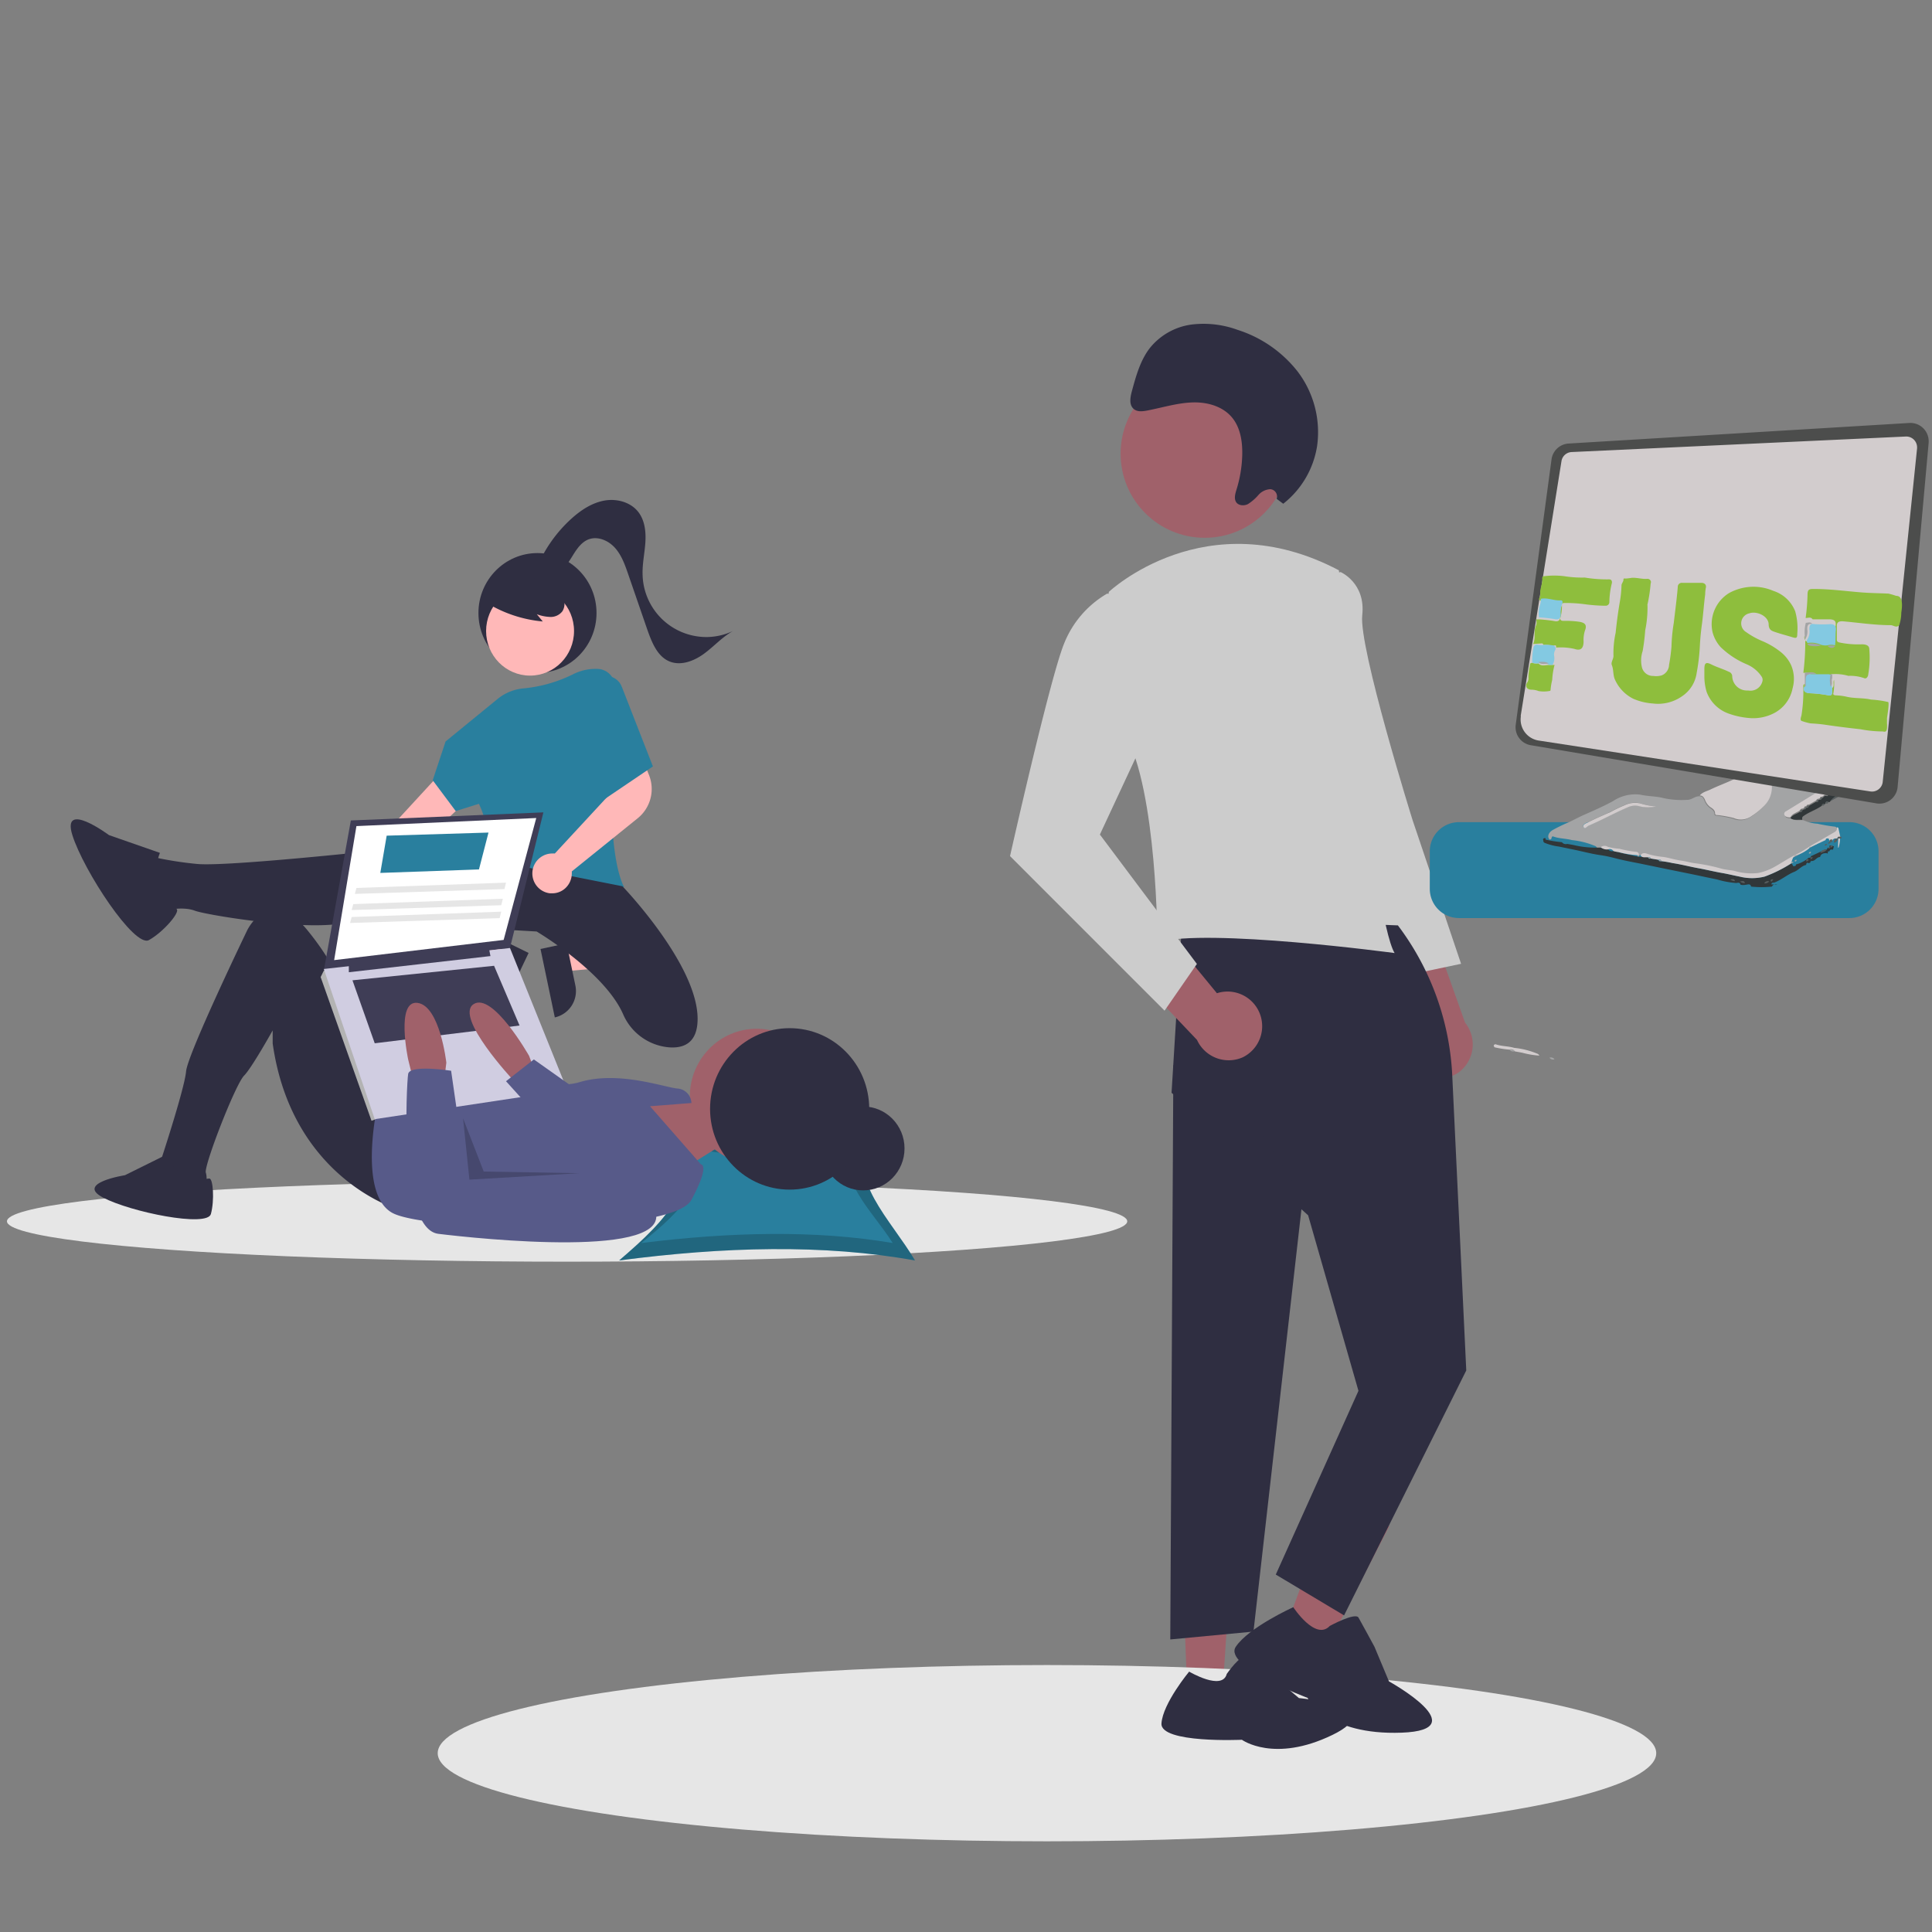 <svg id="Layer_1" data-name="Layer 1" xmlns="http://www.w3.org/2000/svg" viewBox="0 0 555 555"><rect x="0" y="0" width="555" height="555" fill="#808080" stroke="none"/><defs><style>.cls-1{fill:#2f2e41;}.cls-2{fill:#ffb8b8;}.cls-3{fill:#297f9e;}.cls-4{fill:#a0616a;}.cls-5{fill:#ccc;}.cls-6{fill:#a3a4a5;}.cls-7{fill:#d2cccd;}.cls-8{fill:#313739;}.cls-9{fill:#555c5d;}.cls-10{fill:#4c4d4c;}.cls-11{fill:#8ebe3d;}.cls-12{fill:#83c9e2;}.cls-13{fill:#e6e6e6;}.cls-14{opacity:0.2;isolation:isolate;}.cls-15{fill:#575a89;}.cls-16{fill:#3f3d56;}.cls-17{fill:#fff;}.cls-18{fill:#b3b3b3;}.cls-19{fill:#d0cde1;}</style></defs><title>help</title><g id="Group_24" data-name="Group 24"><ellipse id="Ellipse_97" data-name="Ellipse 97" class="cls-1" cx="154.4" cy="176.09" rx="16.96" ry="17.21"/><path id="Path_624" data-name="Path 624" class="cls-2" d="M161.28,272.72l1.3,6.26L187,276.84l-1.93-9.23Z"/><path id="Path_625" data-name="Path 625" class="cls-1" d="M159.38,292.27l-4.11-19.66,7.49-1.61,2.52,12.07a7.76,7.76,0,0,1-5.9,9.2Z"/><path id="Path_626" data-name="Path 626" class="cls-2" d="M146,272.39l-2.75,5.76-23.18-8,4-8.5Z"/><path id="Path_627" data-name="Path 627" class="cls-1" d="M139.66,281.47l5.3-11.1,6.89,3.38-8.63,18.09A7.81,7.81,0,0,1,139.66,281.47Z"/><path id="Path_628" data-name="Path 628" class="cls-2" d="M100.31,261a5.53,5.53,0,0,0,6.44-4.48,5.33,5.33,0,0,0,.09-1l38.24-35.77-9.5-7.46L101,249.85a5.64,5.64,0,0,0-.66,11.17Z"/><ellipse id="Ellipse_98" data-name="Ellipse 98" class="cls-2" cx="152.27" cy="181.27" rx="12.63" ry="12.81"/><path id="Path_629" data-name="Path 629" class="cls-3" d="M163.6,256.58c-8.85,0-19.52-1.89-26.1-9.64l-.15-.17.16-.17c.05-.06,4.89-5.67.06-15.69L130.92,233l-6.62-8.86L128,213l15-12.26a13.67,13.67,0,0,1,7.51-3,40.72,40.72,0,0,0,14.28-4.13,14.16,14.16,0,0,1,6.58-1.46h.29a5.16,5.16,0,0,1,5,5.34,2.18,2.18,0,0,1,0,.25c-1,13.37-2.81,45.66,2.46,56.78l.14.29-.31.08a69.42,69.42,0,0,1-15.27,1.73Z"/><path id="Path_630" data-name="Path 630" class="cls-1" d="M139.24,246.77s-33.41-3.13-37,6.78.51,14.61,6.68,16.69,21.08,4.7,21.08,4.7l6.68-8.35,17.48,1S173.62,279.1,179,291.35a15.83,15.83,0,0,0,13.25,9.52c4.31.3,8.15-1.35,8.15-8.2,0-15.65-21.59-38.08-21.59-38.08Z"/><path id="Path_631" data-name="Path 631" class="cls-1" d="M113.79,262.16s8.74-2.61,22.62,4.17"/><path id="Path_632" data-name="Path 632" class="cls-1" d="M139.68,173.1a37.25,37.25,0,0,0,16.24,5.43l-1.71-2.08a12.35,12.35,0,0,0,3.89.78,4.23,4.23,0,0,0,3.47-1.65,4.05,4.05,0,0,0,.26-3.71,7.58,7.58,0,0,0-2.36-3,13.89,13.89,0,0,0-13.07-2.37,8.48,8.48,0,0,0-3.91,2.54,4.9,4.9,0,0,0-1,4.47"/><path id="Path_633" data-name="Path 633" class="cls-1" d="M154.31,162.86A39.38,39.38,0,0,1,164.15,149c2.72-2.46,5.9-4.56,9.48-5.2s7.63.45,9.83,3.4c1.79,2.4,2.13,5.62,1.93,8.64s-.86,6-.8,9A18.35,18.35,0,0,0,203.21,183a18.06,18.06,0,0,0,7.36-1.74c-3.1,1.73-5.51,4.48-8.38,6.57s-6.67,3.53-9.93,2.15c-3.45-1.46-5-5.44-6.27-9l-5.52-16c-.94-2.72-1.92-5.52-3.84-7.64s-5-3.42-7.65-2.36c-2,.81-3.3,2.75-4.44,4.59s-2.34,3.82-4.26,4.79-4.78.38-5.41-1.71"/><path id="Path_636" data-name="Path 636" class="cls-2" d="M158.64,256.62l-.65,0a5.74,5.74,0,0,1,.65-11.44,6.3,6.3,0,0,1,.75,0l17.26-18.64-1.8-6.1,9.05-4.11,2.53,6.29A10.79,10.79,0,0,1,183.26,235l-19,15.33a5.44,5.44,0,0,1,0,.57,5.8,5.8,0,0,1-1.88,4.27A5.52,5.52,0,0,1,158.64,256.62Z"/><path id="Path_637" data-name="Path 637" class="cls-3" d="M172.14,194.61h0a4.82,4.82,0,0,1,6.41,2.5c0,.06,0,.13.08.19l8.93,22.87-13.88,9.39Z"/></g><path class="cls-4" d="M419.42,307.76a10,10,0,0,0,1.44-14l-10.7-30.09-18-3.05,14.18,32.18a10.17,10.17,0,0,0-1.16,1.29,10,10,0,0,0,14.26,13.67Z"/><path class="cls-5" d="M387.2,233.52,400.1,281l19.62-4.13-13.94-41.3S390.29,186,391.33,176.73s-6.2-12.39-6.2-12.39l-5.16,1Z"/><path class="cls-3" d="M410.73,255.36V244.54a8.37,8.37,0,0,1,8.37-8.36H531.28a8.36,8.36,0,0,1,8.36,8.36v10.82a8.38,8.38,0,0,1-8.36,8.37H419.1A8.39,8.39,0,0,1,410.73,255.36Z"/><polygon class="cls-4" points="382.38 432.24 399.08 438.41 377.58 480.07 366.27 475.9 382.38 432.24"/><polygon class="cls-4" points="339.24 439.07 354.35 438.26 351.27 485.01 341.04 485.55 339.24 439.07"/><path class="cls-1" d="M339.65,263.48l-3.1,50.44,39.23,35.19,14.46,50.43-23.75,52.78,19.62,11.73,35.1-70.37-4-84.18a77.75,77.75,0,0,0-15.64-43.67h0Z"/><polygon class="cls-1" points="374.25 343.96 360.08 468.7 336.18 470.96 337.07 306.02 347.64 301.83 374.25 343.96"/><path class="cls-4" d="M357,303.73a10,10,0,0,1-13.14-5l-22-23.13,5.4-17.46,22.32,27.18A9.95,9.95,0,0,1,357,303.73Z"/><circle class="cls-4" cx="346.08" cy="130.32" r="24.17"/><path class="cls-5" d="M323.19,210.8c9.29,16.52,9.29,59.88,9.29,59.88,14.45-4.13,68.14,3.1,68.14,3.1-6.2-10.32-16-109.95-16-109.95-38.2-20.14-66.08,6.19-66.08,6.19S313.89,194.28,323.19,210.8Z"/><path class="cls-5" d="M330.41,208.74l-14.45,31,27.87,37.17-9.29,13.42-44.39-44.4S301.5,195.32,305.63,185a29,29,0,0,1,12.42-14.48l11.33,2.09Z"/><path class="cls-1" d="M368.63,144.71a26.24,26.24,0,0,0,9.73-16.59,28.79,28.79,0,0,0-5.49-21.26,35.6,35.6,0,0,0-17.4-12.12,28.4,28.4,0,0,0-13.24-1.5,18.56,18.56,0,0,0-11.87,6.68c-2.75,3.51-4,8-5.18,12.35-.46,1.68-.85,3.69.22,4.93s2.77,1,4.28.71c4.36-.85,8.69-2.21,13.09-2.31s9.06,1.29,11.66,5c2,2.84,2.53,6.64,2.42,10.28a36.55,36.55,0,0,1-1.6,9.62c-.38,1.22-.81,2.64-.18,3.69s2.25,1.21,3.42.62a13.63,13.63,0,0,0,3-2.6,4.86,4.86,0,0,1,3.42-1.68,2.28,2.28,0,0,1,.52.1,2.11,2.11,0,0,1,1.31,2.67"/><path class="cls-6" d="M514.51,225.69a78,78,0,0,1,8.76,1.15.59.59,0,0,1-.39.58l-9.59,5.89a.84.84,0,0,0-.5,1.09.83.83,0,0,0,.5.5,2.43,2.43,0,0,0,1.25.19c1.09.8,2.34.43,3.54.53a11.12,11.12,0,0,0,4,1,49.42,49.42,0,0,0,5,.85c.29,0,.58.32.87.51.19,1-.58,1.33-1.25,1.7-1.94,1.12-3.88,2.27-5.86,3.36-1.49.82-2.9,1.89-4.42,2.66-2.45,1.15-4.63,2.66-7,4a16.7,16.7,0,0,1-4.48,1.62,17.49,17.49,0,0,1-7-.64,26.92,26.92,0,0,1-4.34-.82,27.06,27.06,0,0,0-6.81-1.35c-1.4-.13-2.89-.58-4.19-.78-1.78-.24-3.46-.83-5.33-1.09a23.9,23.9,0,0,1-4.58-.88c-.63-.24-1.54-.51-2.07.42h-.07s-.45-1.26-1.05-1.32a31.18,31.18,0,0,1-4.59-.86,15.91,15.91,0,0,1-3.3-.55c-.64-.42-2.05.11-2.05.11h-.76a2.36,2.36,0,0,0-.42-.47,23.45,23.45,0,0,0-6.84-1.76c-1.7-.47-3.5-.39-5.23-1-.42-.14-.53,0-.61.44s-.36.26-.49.47c-.82-.78-.47-2,.78-2.77a46.24,46.24,0,0,1,4.59-2.23c1.31-.6,2.61-1.31,3.9-1.91,3-1.34,6-2.62,8.85-4.17a11.45,11.45,0,0,1,7.86-1.88c1.94.44,3.87.44,5.79.78a24.4,24.4,0,0,0,8.12.68c1-.15,1.91-1,3-1s1.18.52,1.49,1.15a4.7,4.7,0,0,0,1.52,2.15c.68.42,1.36.89,1.39,1.83,0,.47.42.42.76.47a35,35,0,0,1,4.55.84,5.23,5.23,0,0,0,5.24-.6,18.79,18.79,0,0,0,3.24-2.59,9.44,9.44,0,0,0,2.5-5.92c0-.52.11-.58.47-.61a1.23,1.23,0,0,0,.92-.26h2.47A1.3,1.3,0,0,0,514.51,225.69Zm-38.8,6a21.12,21.12,0,0,1-4.52-.94,7,7,0,0,0-4.64.57,36.06,36.06,0,0,0-3.91,1.89c-2.2,1-4.4,1.94-6.55,3-.53.27-1.6.61-1.21,1.34s1-.21,1.47-.42c3.78-1.68,7.37-3.67,11.17-5.24a5,5,0,0,1,3.65-.27,10.85,10.85,0,0,0,4.54,0Z"/><path class="cls-7" d="M499.91,222.29a20.34,20.34,0,0,1,6.09,1.05l-1.84.23c0,.53.45.42.66.4,1.7-.29,3.23.71,4.9.55a.69.69,0,0,1,.66.47c-.24.34-.6.24-.92.26s-.52,0-.47.53a7.41,7.41,0,0,1-2.05,5.53,18.71,18.71,0,0,1-3.69,3.07,5.25,5.25,0,0,1-5.25.6,35.46,35.46,0,0,0-4.56-.83c-.34,0-.74,0-.76-.48,0-.94-.71-1.41-1.39-1.83a4.69,4.69,0,0,1-1.53-2.15c-.31-.63-.65-1.21-1.49-1.16.79-1,2.05-1.23,3.09-1.73,2.21-1.07,4.52-1.89,6.72-2.94A7.43,7.43,0,0,0,499.91,222.29Z"/><path class="cls-8" d="M457.73,243.49h2.08A13.24,13.24,0,0,0,462,244a1.3,1.3,0,0,0,1.44.47,9.67,9.67,0,0,1,1.47.32c1.92.52,5.87,1.34,5.87,1.34h.5a13.17,13.17,0,0,1,2.21.13.46.46,0,0,0,.56.35.28.28,0,0,0,.12,0l2.25.37c0,.47.45.44.82.39a23.27,23.27,0,0,1,3.2.55c2.62.37,4.93,1,7.39,1.47s4.72,1,7.09,1.42c1.62.29,3.22.68,4.82,1a14.82,14.82,0,0,0,7.19,0,38.71,38.71,0,0,0,7.6-3.77c.32,0,.55.77.55.77h.23c.36,0,.6,0,.6-.47a9.06,9.06,0,0,0,3.66-1.94c.39,0,.63,0,.63-.43l4.16-1.94c.38,0,.6,0,.6-.47H525c.36,0,.59,0,.57-.44s.3-.2.51-.2.49.18.74.18l-.25.95a.3.3,0,0,1-.23,0c-.39,0-.75,0-.75.49h0c-.36,0-.54,0-.51.41s-.23.15-.39.12c-.79,0-1.61.13-1.84,1.13-.93,0-1.34,1-2.16,1.13-.41,0-.64,0-.64.46l-.46.18c-.56-.3-.69,0-.74.49-1.36.28-2.18,1.49-3.44,2-2,.79-3.7,2.33-5.77,3.1-.41,0-.75,0-.77.51h1.68a1.18,1.18,0,0,0-1.52.62,28.37,28.37,0,0,1-6,0c-.22-1-1-.53-1.54-.53a3.41,3.41,0,0,1-1.49,0c-.23-.9-.9-.45-1.41-.51a25.69,25.69,0,0,1-5.29-1l-3.43-.71c-3.85-.84-7.74-1.6-11.59-2.39L470.78,248c-2.36-.45-4.75-.92-7.11-1.54a36.24,36.24,0,0,0-4.22-.85c-2.39-.36-4.76-1-7.12-1.49l-4.5-.93a16.51,16.51,0,0,1-4.1-1.07c-.51-.25-.31-.56-.43-.84s.17-.53.54-.51,0,.43.22.43a34.17,34.17,0,0,0,4.62.73,1.42,1.42,0,0,0,1.54.5c.79.14,1.61.26,2.39.45A26,26,0,0,0,457.73,243.49Z"/><path class="cls-7" d="M514.52,248.05a38.44,38.44,0,0,1-7.6,3.77,14.82,14.82,0,0,1-7.19,0c-1.6-.31-3.2-.71-4.82-1-2.37-.4-4.73-1-7.09-1.42s-4.9-1.1-7.39-1.47a30.09,30.09,0,0,0-3.2-.55c0-.5-.45-.42-.82-.39l-2.25-.37c0-.39-.37-.39-.68-.31-.74-.16-1.63.26-2.21-.58.5-.92,1.42-.66,2.05-.42a22.31,22.31,0,0,0,4.51.86c1.76.27,3.41.84,5.25,1.08,1.28.18,2.62.58,3.8.73a50.83,50.83,0,0,1,7.61,1.55c1.23.34,2.49.39,3.69.63a17.4,17.4,0,0,0,6.88.63,16.47,16.47,0,0,0,4.4-1.6c2.31-1.26,4.49-2.78,6.87-3.91,1.47-.71,2.86-1.73,4.36-2.62,1.94-1.08,3.85-2.2,5.77-3.31.65-.36,1.41-.68,1.23-1.67.21,0,.39,0,.45.36.18.84.36,1.66.55,2.47a3.46,3.46,0,0,0-1.1.35h-.45s-.73.15-.76.67c-.21,0-.39,0-.53.21s-.57-.88-.57-.88h-.23c-.38,0-.55,0-.6.46l-4.15,1.94a.5.5,0,0,0-.61.34.3.3,0,0,0,0,.1,9.19,9.19,0,0,1-3.66,1.94c-.33,0-.55,0-.6.46h-.23A15.17,15.17,0,0,0,514.52,248.05Z"/><path class="cls-7" d="M514.34,234.78a2.36,2.36,0,0,1-1.23-.18.83.83,0,0,1,0-1.57l9.44-5.8c.24-.16.39-.29.39-.58a8.64,8.64,0,0,0,2.89.53l-.24.57h-.36c-.37,0-.58,0-.61.48-.57-.19-.73.49-1.18.6s-.6,0-.58.45l-.52.18a.63.63,0,0,0-.6.47l-2.13,1.21a.59.59,0,0,0-.72.45.07.07,0,0,0,0,0h0c-.34,0-.58,0-.58.44l-.5.24a.82.82,0,0,0-.78.52C516.15,233.5,514.92,233.63,514.34,234.78Z"/><path class="cls-8" d="M514.34,235.06c.58-1.05,1.81-1.18,2.62-1.81.42,0,.79,0,.79-.52l.5-.24c.29,0,.52,0,.58-.44h0c.39,0,.68,0,.73-.5l2.12-1.21c.45.16.66,0,.61-.47l.52-.18a.48.48,0,0,0,.57-.36s0-.06,0-.09c.45,0,.6-.76,1.18-.6s.6,0,.6-.89h.37l3,.65a5.61,5.61,0,0,0-2.91,2h-.5c-.6-.3-.65.07-.76.57a.45.45,0,0,1-.23,0c-.4,0-.74,0-.76.49-1.71,1.21-3.73,1.81-5.41,3.05-.34.26-.26.68-.23,1C516.65,235.38,515.39,235.75,514.34,235.06Z"/><path class="cls-9" d="M525.72,230.21a5.44,5.44,0,0,1,2.92-2.05l-3-.23.24-.58,4.69.21Z"/><path class="cls-9" d="M522.92,245.13c.23-1,1.07-1.07,1.89-1.15C524.44,244.74,523.55,244.72,522.92,245.13Z"/><path class="cls-9" d="M526.77,242.07l.27-1,.94-.23h.16C527.82,241.31,527.56,242.07,526.77,242.07Z"/><path class="cls-9" d="M499.81,253.21c.55,0,1.23-.47,1.44.5A2.11,2.11,0,0,1,499.81,253.21Z"/><path class="cls-9" d="M506.81,253.76a1.1,1.1,0,0,1,1.42-.57A1.49,1.49,0,0,1,506.81,253.76Z"/><path class="cls-7" d="M514.29,225.67a1.28,1.28,0,0,1-1.65-.57C513.27,225.17,513.92,225,514.29,225.67Z"/><path class="cls-9" d="M497.08,252.64c.47,0,1.13-.37,1.31.47A1.86,1.86,0,0,1,497.08,252.64Z"/><path class="cls-9" d="M508.62,253.13c0-.55.4-.57.79-.52C509.17,252.79,509.15,253.42,508.62,253.13Z"/><path class="cls-9" d="M518.83,247.42c0-.48.18-.82.76-.5C519.46,247.26,519.27,247.52,518.83,247.42Z"/><path class="cls-9" d="M527.85,240.84c0-.81.71-.37,1.1-.5v.53h-1.07Z"/><path class="cls-9" d="M524.46,230.84c0-.39.19-.87.77-.5C525.2,230.87,524.86,230.87,524.46,230.84Z"/><path class="cls-9" d="M520.08,246.76c0-.47.21-.6.66-.47C520.61,246.55,520.48,246.84,520.08,246.76Z"/><path class="cls-9" d="M525.75,243.4c0-.52.37-.57.76-.49C526.38,243.38,526.2,243.51,525.75,243.4Z"/><path class="cls-9" d="M523.44,231.39c0-.5.37-.55.76-.5a.57.57,0,0,1-.62.53A.35.35,0,0,1,523.44,231.39Z"/><path class="cls-9" d="M525.23,243.82c0-.39.18-.49.52-.42C525.7,243.69,525.46,243.77,525.23,243.82Z"/><path class="cls-7" d="M528.08,240.87h.5a10,10,0,0,1-.42,2.62H528Z"/><path class="cls-9" d="M512.71,220.38l-.23-.19C512.64,220.11,512.71,220.22,512.71,220.38Z"/><path class="cls-7" d="M475.71,231.68a11.1,11.1,0,0,1-4.52,0,4.94,4.94,0,0,0-3.64.26c-3.8,1.63-7.4,3.62-11.17,5.25-.48.21-1.08,1.15-1.47.42s.68-1.08,1.2-1.34c2.15-1.08,4.36-2.05,6.56-3a35.18,35.18,0,0,1,3.91-1.89,7,7,0,0,1,4.64-.58A20.82,20.82,0,0,0,475.71,231.68Z"/><path class="cls-7" d="M433.62,301.53a30,30,0,0,1-4.3-.68s-.13-.26-.21-.39.19-.58.61-.45c1.67.58,3.51.48,5.24,1a23.52,23.52,0,0,1,6.85,1.76,2.67,2.67,0,0,1,.42.47,24.38,24.38,0,0,1-4.88-.81c-.74-.16-1.5-.26-2.23-.42A1.2,1.2,0,0,0,433.62,301.53Z"/><path class="cls-7" d="M462,244a2.81,2.81,0,0,1-2.18-.61,1.73,1.73,0,0,1,2.05-.13,15.38,15.38,0,0,0,3.3.55,32.58,32.58,0,0,0,4.59.87c.61,0,1.1.24,1.05,1a26.47,26.47,0,0,1-5.87-.9,7.25,7.25,0,0,1-1.47-.31A1.2,1.2,0,0,0,462,244Z"/><path class="cls-6" d="M445.11,303.84a1.21,1.21,0,0,1,1.44.48A1.32,1.32,0,0,1,445.11,303.84Z"/><path class="cls-6" d="M433.62,301.53a1.19,1.19,0,0,1,1.45.48A1.35,1.35,0,0,1,433.62,301.53Z"/><path class="cls-9" d="M525.57,241.67c0-.5.37-.57.76-.52v.71C526,241.86,525.57,242,525.57,241.67Z"/><path class="cls-6" d="M476.55,247c.34,0,.7,0,.81.39C476.86,247.44,476.55,247.44,476.55,247Z"/><path class="cls-6" d="M514.52,248.05c0-.37.16-.55.56-.5S514.84,248,514.52,248.05Z"/><path class="cls-6" d="M515.52,247.44c0-.34.24-.47.58-.44C516.1,247.42,515.89,247.5,515.52,247.44Z"/><path class="cls-6" d="M473.48,246.32c.31,0,.57,0,.68.31a.48.48,0,0,1-.64-.2A.36.36,0,0,1,473.48,246.32Z"/><path class="cls-6" d="M519.61,245.16a.49.49,0,0,1,.51-.44l.1,0C520.22,245.16,520,245.24,519.61,245.16Z"/><path class="cls-9" d="M524.18,242.93a.42.42,0,0,1,.57-.44C525.12,242.56,524.54,242.93,524.18,242.93Z"/><path class="cls-9" d="M525.17,242.33a.43.43,0,0,1,.58-.45C526.12,242,525.54,242.41,525.17,242.33Z"/><path class="cls-8" d="M526.33,241.86v-1h0v1Z"/><path class="cls-9" d="M519.64,231.42c0,.44-.34.55-.74.5a.61.61,0,0,1,.69-.51Z"/><path class="cls-9" d="M517.8,232.6c0,.57-.36.57-.78.52C517.17,232.83,517.38,232.44,517.8,232.6Z"/><path class="cls-9" d="M518.88,231.94c0,.34-.29.42-.58.45C518.27,232,518.51,231.92,518.88,231.94Z"/><path class="cls-9" d="M525.23,228c0,.4-.19.55-.61.48A.47.47,0,0,1,525.23,228Z"/><path class="cls-9" d="M523.47,229.11a.49.49,0,0,1-.49.46h-.09C522.86,229.14,523.1,229.06,523.47,229.11Z"/><path class="cls-9" d="M522.37,229.82c0,.47-.16.63-.61.47A.62.62,0,0,1,522.37,229.82Z"/><path class="cls-10" d="M435.42,208.2,445.7,132a5.26,5.26,0,0,1,5-4.59l97.7-5.9a5.25,5.25,0,0,1,5.63,4.84,5.78,5.78,0,0,1,0,.93L545.13,226a5.24,5.24,0,0,1-5.62,4.84,5,5,0,0,1-.54-.07l-99.14-16.68A5.24,5.24,0,0,1,435.42,208.2Z"/><path class="cls-7" d="M436.84,205.69l11.72-73.21a3.09,3.09,0,0,1,2.91-2.62l96-4.46a3.11,3.11,0,0,1,3.24,2.95,3.54,3.54,0,0,1,0,.46l-9.88,95.92a3.1,3.1,0,0,1-3.5,2.63h0l-95.34-14.63a6.11,6.11,0,0,1-5.09-7Z"/><path class="cls-11" d="M489.61,194.64v-2.41c0-1.76.44-2.15,2-1.36s3.33,1.28,5,2.1a1.39,1.39,0,0,1,1,1.26,4.22,4.22,0,0,0,4.31,4.13l.31,0a3.52,3.52,0,0,0,4-2.46,1.7,1.7,0,0,0-.16-1.52,9.66,9.66,0,0,0-4.35-3.57,24.34,24.34,0,0,1-7.43-4.91,10.27,10.27,0,0,1-2.33-4.3,10.49,10.49,0,0,1,4.77-11.25,14.69,14.69,0,0,1,4.2-1.52,14.36,14.36,0,0,1,8.44.89,10.07,10.07,0,0,1,6.33,5.88,18,18,0,0,1,.6,6.42c0,1.34-.26,1.39-1.52,1s-3.15-.89-4.7-1.41c-1-.34-1.94-.55-2-2.18,0-2.47-3.44-4-5.59-3.23a2.94,2.94,0,0,0-.84,5.41,24,24,0,0,0,4.77,2.62,22.46,22.46,0,0,1,5.25,3.17,10.39,10.39,0,0,1,2.81,3.57,10,10,0,0,1,.47,6.77,10.22,10.22,0,0,1-5.72,7.32,13,13,0,0,1-7,1.18,22.68,22.68,0,0,1-5.53-1.21,10.46,10.46,0,0,1-6.45-6.3A15.71,15.71,0,0,1,489.61,194.64Z"/><path class="cls-11" d="M468.68,166c1.49-.13,2.93.39,4.43.29a1,1,0,0,1,1.14.76,1,1,0,0,1-.07.57,42.67,42.67,0,0,1-.91,6,.39.39,0,0,0,0,.26,32.32,32.32,0,0,1-.66,7.21,56.14,56.14,0,0,1-.73,5.93,8.53,8.53,0,0,0-.19,4.75,3.27,3.27,0,0,0,3.28,2.41,5.7,5.7,0,0,0,2.36-.16,3.33,3.33,0,0,0,2.13-3,51.68,51.68,0,0,0,.7-5.25,48.9,48.9,0,0,1,.66-6.82c.39-3.43.87-6.87,1.15-10.33a1.13,1.13,0,0,1,1.07-1.19.81.81,0,0,1,.22,0h5.48c1,0,1.55.63,1.26,1.57a11.52,11.52,0,0,0-.16,1.76c-.36,2.78-.55,5.61-.91,8.39-.29,2.07-.5,4.17-.61,6.27a57,57,0,0,1-.92,7.87,9.61,9.61,0,0,1-4,6.58,12,12,0,0,1-8.66,2.21,16.73,16.73,0,0,1-5.53-1.34,11.26,11.26,0,0,1-5.25-5.43c-.65-1.34-.37-2.83-.92-4.2-.39-.92.58-1.83.45-2.91a27.7,27.7,0,0,1,.63-6.42c.31-3,.71-6.06,1.23-9.05a31,31,0,0,0,.45-4.52c0-.65.63-1.12.57-1.83,0-.26.35-.21.61-.18A15.9,15.9,0,0,0,468.68,166Z"/><path class="cls-11" d="M546.18,176a11.84,11.84,0,0,1-.59,3.59c-.82.9-1.66,0-2.47,0-4.66,0-9.23-.73-13.86-1.12-1.07,0-1.63.28-1.6,1.4s0,2.56,0,3.82c0,.53.17.73.73.87a26.37,26.37,0,0,0,6.45.53c.87,0,2,.17,2.13,1.18a28.44,28.44,0,0,1-.28,7.43c0,.54-.5,1.46-1.2,1.1a12.18,12.18,0,0,0-4.52-.65,13.19,13.19,0,0,0-4.37-.5h-.43s-.75,0-1.21,2.62h-3.51c-1.05-3.47-2.26-2.92-3.41-3a71.14,71.14,0,0,0,.55-9.68,5.47,5.47,0,0,0-.13-.86v-.14a1,1,0,0,0,.14,1.21c0,.42.23.39.45.45a8.42,8.42,0,0,0,3.67,0,4.68,4.68,0,0,0,2,.17c.84.78,1.82.75,2.32,0,.31-1.52,0-3.09.26-4.63s-.54-1.82-1.69-1.88H520.7c-.53-.81-1.31-.34-2-.39a58.21,58.21,0,0,0,.54-6.46c0-1.65.28-1.9,1.88-1.87,4.6,0,9.17.64,13.77,1,2.52.19,5.05.22,7.57.33a22.2,22.2,0,0,1,2.25.65C546.34,171.16,546.65,173,546.18,176Z"/><path class="cls-11" d="M440.39,185c.89-1.7,0-3.72.92-5.45a4.47,4.47,0,0,0,0-1.63H442a41.28,41.28,0,0,1,4.56.5c1.05.23,1.68-.19,1.68-1.42a6.64,6.64,0,0,1,.42-3.12c.15-.31.13-.92-.4-.87-2,.16-3.8-.81-5.77-.44l-.47-.45a2.57,2.57,0,0,0,.42-1.81c0-1.47.71-2.62.58-4.14,0-.5.21-.66.68-.66a23.76,23.76,0,0,1,5.59,0,32.06,32.06,0,0,0,5.95.4,38.51,38.51,0,0,0,7,.52c.84,0,.87.74.79,1.1a23.66,23.66,0,0,0-.71,5.48,1.05,1.05,0,0,1-1.07,1h-.09a46.83,46.83,0,0,1-5.79-.42,41,41,0,0,0-6-.37c-.47,0-.73.16-.68.66a12.44,12.44,0,0,1-.44,3.59c-.16.68.28.89.89.89a27.54,27.54,0,0,1,4.43.24c1.5.23,2.44.73,1.76,2.46a8.93,8.93,0,0,0-.42,3.2c0,2-.84,2.78-2.62,2.15a17.81,17.81,0,0,0-5.25-.39c0-.42,0-.87-.73-.5a12.06,12.06,0,0,0-3-.26c0-.47-.29-.42-.58-.42Z"/><path class="cls-11" d="M542.07,206.3v1.45c.21,3.19-.74,2.32-1.51,2.37a34.55,34.55,0,0,1-6.08-.63c-3.37-.37-6.77-.79-10.14-1.29-1.43-.21-2.82-.32-4.25-.4a15.94,15.94,0,0,1-2.34-.63c-.82-.13-.37-1.16-.24-1.71a44.46,44.46,0,0,0,.53-7.9c0-.43-.13-.9.42-1.09v.88c-.44,1.33.36,1.72,1.44,1.8a34.94,34.94,0,0,1,5.3.59c.77.18,1.18-.16,1.13-1v-1.07c.77-.64.13-1.6.53-2.35a15.52,15.52,0,0,1-.18,3.73c-.16.51.13.64.61.7a16.86,16.86,0,0,1,2.93.34c2.4.62,4.88.32,7.29.88a28.93,28.93,0,0,1,4.9.7C542.79,201.87,542.09,206.09,542.07,206.3Z"/><path class="cls-11" d="M446.58,191a20.36,20.36,0,0,0-.68,4.32,17.41,17.41,0,0,0-.47,2.86c0,.26-.21.34-.45.34a9,9,0,0,1-3,0,5.64,5.64,0,0,0-2-.39c-1.31,0-2-.94-1.26-2.07a2.09,2.09,0,0,0,.34-1.5,19,19,0,0,1,.55-4l.47-.16a3.6,3.6,0,0,0,1.84.16c.87.95,2,.47,3,.47h1.65Z"/><path class="cls-6" d="M518.46,183.79v-1.16a10.59,10.59,0,0,1,.29-3.72c.63,0,1.36-.4,1.86.36-1.21-.21-1.47.4-1.44,1.5A4,4,0,0,1,518.46,183.79Z"/><path class="cls-6" d="M518.46,197.38v-4.14c1.15,0,2.36-.48,3.41.42h-.31c-2.63,0-2.63,0-2.63,2.62C518.93,196.73,519.25,197.33,518.46,197.38Z"/><path class="cls-12" d="M519.11,183.79a4,4,0,0,0,.66-3c0-1.11.24-1.71,1.44-1.5a33.4,33.4,0,0,0,4.59,0c1.08,0,1.73.5,1.58,1.76s0,2.88-.24,4.33a4.24,4.24,0,0,0-2.18,0,4.34,4.34,0,0,1-1.86-.16,6.73,6.73,0,0,0-3.88-.5A1,1,0,0,1,519.11,183.79Z"/><path class="cls-12" d="M518.25,197.3c.79,0,.47-.65.47-1,0-2.62,0-2.62,2.63-2.62h3.77a1.59,1.59,0,0,1,1.21.52,7.07,7.07,0,0,0,0,3.54v1c0,.83-.37,1.18-1.15,1a36.42,36.42,0,0,0-5.41-.61C518.72,199.06,517.8,198.67,518.25,197.3Z"/><path class="cls-6" d="M519.25,184.94a6.73,6.73,0,0,1,3.88.5,7.77,7.77,0,0,1-3.46,0C519.48,185.23,519.14,185.23,519.25,184.94Z"/><path class="cls-6" d="M525.88,197.2a7.31,7.31,0,0,1,0-3.54h.45v1.2C526,195.6,526.62,196.54,525.88,197.2Z"/><path class="cls-6" d="M525,185.57a4.47,4.47,0,0,1,2.18,0C526.69,186.28,525.78,186.3,525,185.57Z"/><path class="cls-12" d="M442.12,177.36a8.18,8.18,0,0,1,.21-3.41,4.75,4.75,0,0,0,.29-1.94c2-.39,3.83.6,5.77.45.52,0,.55.55.39.86a6.77,6.77,0,0,0-.42,3.12c0,1.23-.63,1.65-1.68,1.42A41,41,0,0,0,442.12,177.36Z"/><path class="cls-12" d="M446.47,185.47c.27.42.66.76.24,1.34a2.78,2.78,0,0,0-.21,1.86A3.8,3.8,0,0,1,446,191H445c-.92-.68-2-.34-3-.47a3.68,3.68,0,0,1-1.83-.16,18.28,18.28,0,0,1,.34-4.3,1,1,0,0,1,1.39-.81,5.7,5.7,0,0,0,1.65,0A11.74,11.74,0,0,1,446.47,185.47Z"/><path class="cls-6" d="M441.94,190.16c1,0,2.07-.21,3,.47C443.9,190.63,442.8,191.08,441.94,190.16Z"/><ellipse class="cls-13" cx="300.76" cy="503.63" rx="175.02" ry="25.32"/><ellipse class="cls-13" cx="162.91" cy="350.84" rx="160.91" ry="11.6"/><path class="cls-3" d="M262.85,362.09c-26.24-4.74-54.93-3.95-85,0,13.72-11.75,25.56-23.5,11.84-35.25,26.76,5.6,30.5,5,60.27,0C243,338.59,255.94,350.34,262.85,362.09Z"/><path class="cls-14" d="M262.85,362.09c-26.24-4.74-54.93-3.95-85,0,13.72-11.75,25.56-23.5,11.84-35.25,26.76,5.6,30.5,5,60.27,0C243,338.59,255.94,350.34,262.85,362.09Z"/><path class="cls-3" d="M256.45,357.08c-22.29-3.79-46.66-3.16-72.23,0,11.65-9.38,21.71-18.76,10.06-28.14,22.73,4.47,25.91,4,51.2,0C239.61,338.32,250.58,347.7,256.45,357.08Z"/><ellipse class="cls-1" cx="247.96" cy="329.91" rx="11.88" ry="12.05"/><polygon class="cls-4" points="194.05 316.05 202.28 317.44 206.39 329.5 194.5 336.92 180.79 316.05 193.59 316.05 194.05 316.05"/><ellipse class="cls-4" cx="217.36" cy="315.01" rx="19.2" ry="19.48"/><path class="cls-1" d="M111.31,244s-46.63,5.1-54.86,4.17a102.39,102.39,0,0,1-11.89-1.85s-5.48,7.42-2.74,10.66a19.69,19.69,0,0,0,5.49,4.64s5-1.39,8.68,0,40.69,7.43,47.09,1.86S111.31,244,111.31,244Z"/><path class="cls-1" d="M114.39,347.44s-30.58-8.8-36.06-47.71V296s-6,10.77-8.22,13c-2.51,2.55-11.41,25.48-11,27.8a5.59,5.59,0,0,1,0,3.24l-13.24-1.39v-4.21S53,312.89,53.45,307.8,71,267.27,71,267.27s6.39-13.44,17.35,0S100.24,290,100.24,290l14.15,27.8Z"/><path class="cls-1" d="M45.94,245l-14.63-5.1s-13.72-10.2-10.52,0,17.83,32.47,22,30.15,9.06-8.07,7.95-8.91S42.28,254.24,45.94,245Z"/><path class="cls-1" d="M47.7,331.75,35.89,337.6s-14.28,2.23-6.31,6.41,29.93,8.64,31,4.74.66-10.38-.49-10.2S51,339.55,47.7,331.75Z"/><path class="cls-15" d="M108.56,316.86s-5.94,26,4.12,31.55,80.45,6.49,85.94-3.72,2.74-10.2,2.74-10.2l-14.63-16.7,11.89-.93a4.31,4.31,0,0,0-4.12-4.17c-4.11-.47-16.91-5.1-27.88-1.86s-17.37-6.49-17.37-6.49Z"/><polygon class="cls-16" points="100.79 235.69 93.02 278.83 146.5 272.33 156.1 233.37 100.79 235.69"/><polygon class="cls-17" points="102.39 237.31 95.99 275.81 144.68 270.01 154.05 234.99 102.39 237.31"/><polygon class="cls-18" points="94.85 279.29 93.02 278.83 92.11 280.68 106.73 321.97 108.11 321.43 108.56 318.72 94.85 279.29"/><polygon class="cls-19" points="93.02 278.36 107.65 321.5 162.96 313.15 146.5 272.33 93.02 278.36"/><polygon class="cls-16" points="100.21 276.97 100.21 279.29 140.89 274.65 140.44 272.33 100.21 276.97"/><polygon class="cls-16" points="101.25 281.61 107.65 299.7 149.25 294.6 141.93 277.44 101.25 281.61"/><path class="cls-4" d="M153.36,307,152,303.33s-10.51-18.55-16-14.84,11.43,21.8,11.43,21.8h5.49Z"/><path class="cls-4" d="M118.62,309.91l-1.37-5.57s-3.66-17.16,2.74-16.24,8.23,17.17,8.23,17.17l-.46,3.71Z"/><path class="cls-15" d="M129.59,307.59s-11.88-1.86-12.34.92-2.74,44.53,8.68,45.93,68.12,7.42,62.17-7S173,335,173,335l-38.86,4.18Z"/><polygon class="cls-15" points="165.48 312.92 153.36 304.34 145.36 310.6 155.42 321.73 165.48 312.92"/><polygon class="cls-14" points="133.02 321.24 134.85 338.87 166.39 337.02 138.96 336.55 133.02 321.24"/><ellipse class="cls-1" cx="226.84" cy="318.55" rx="22.86" ry="23.19"/><polygon class="cls-3" points="109.25 250.76 137.59 249.76 140.33 239.17 111.08 240.06 109.25 250.76"/><polygon class="cls-13" points="101.94 256.79 144.91 255.4 145.36 253.55 102.39 255.08 101.94 256.79"/><polygon class="cls-13" points="101.02 261.43 143.99 260.04 144.45 258.18 101.48 259.72 101.02 261.43"/><polygon class="cls-13" points="100.56 265.14 143.53 263.75 143.99 261.89 101.02 263.43 100.56 265.14"/><path class="cls-1" d="M352.41,480.86s4-5.76,5.47-4.79,7.45,5.14,7.45,5.14l7.81,6.59s26.39,2.45,9.62,10.59-26,1.39-26,1.39-23.49,1.08-23.11-4.69,7.95-14.89,7.95-14.89S351.12,485.83,352.41,480.86Z"/><path class="cls-1" d="M382,467.08s7.34-4,8.26-2.39,4.58,8.37,4.58,8.37L399,483s25.21,13.94,3.66,14.74-27.05-10-27.05-10S351.3,478.63,355,473.06s16.51-11.37,16.51-11.37S377.89,471.46,382,467.08Z"/></svg>